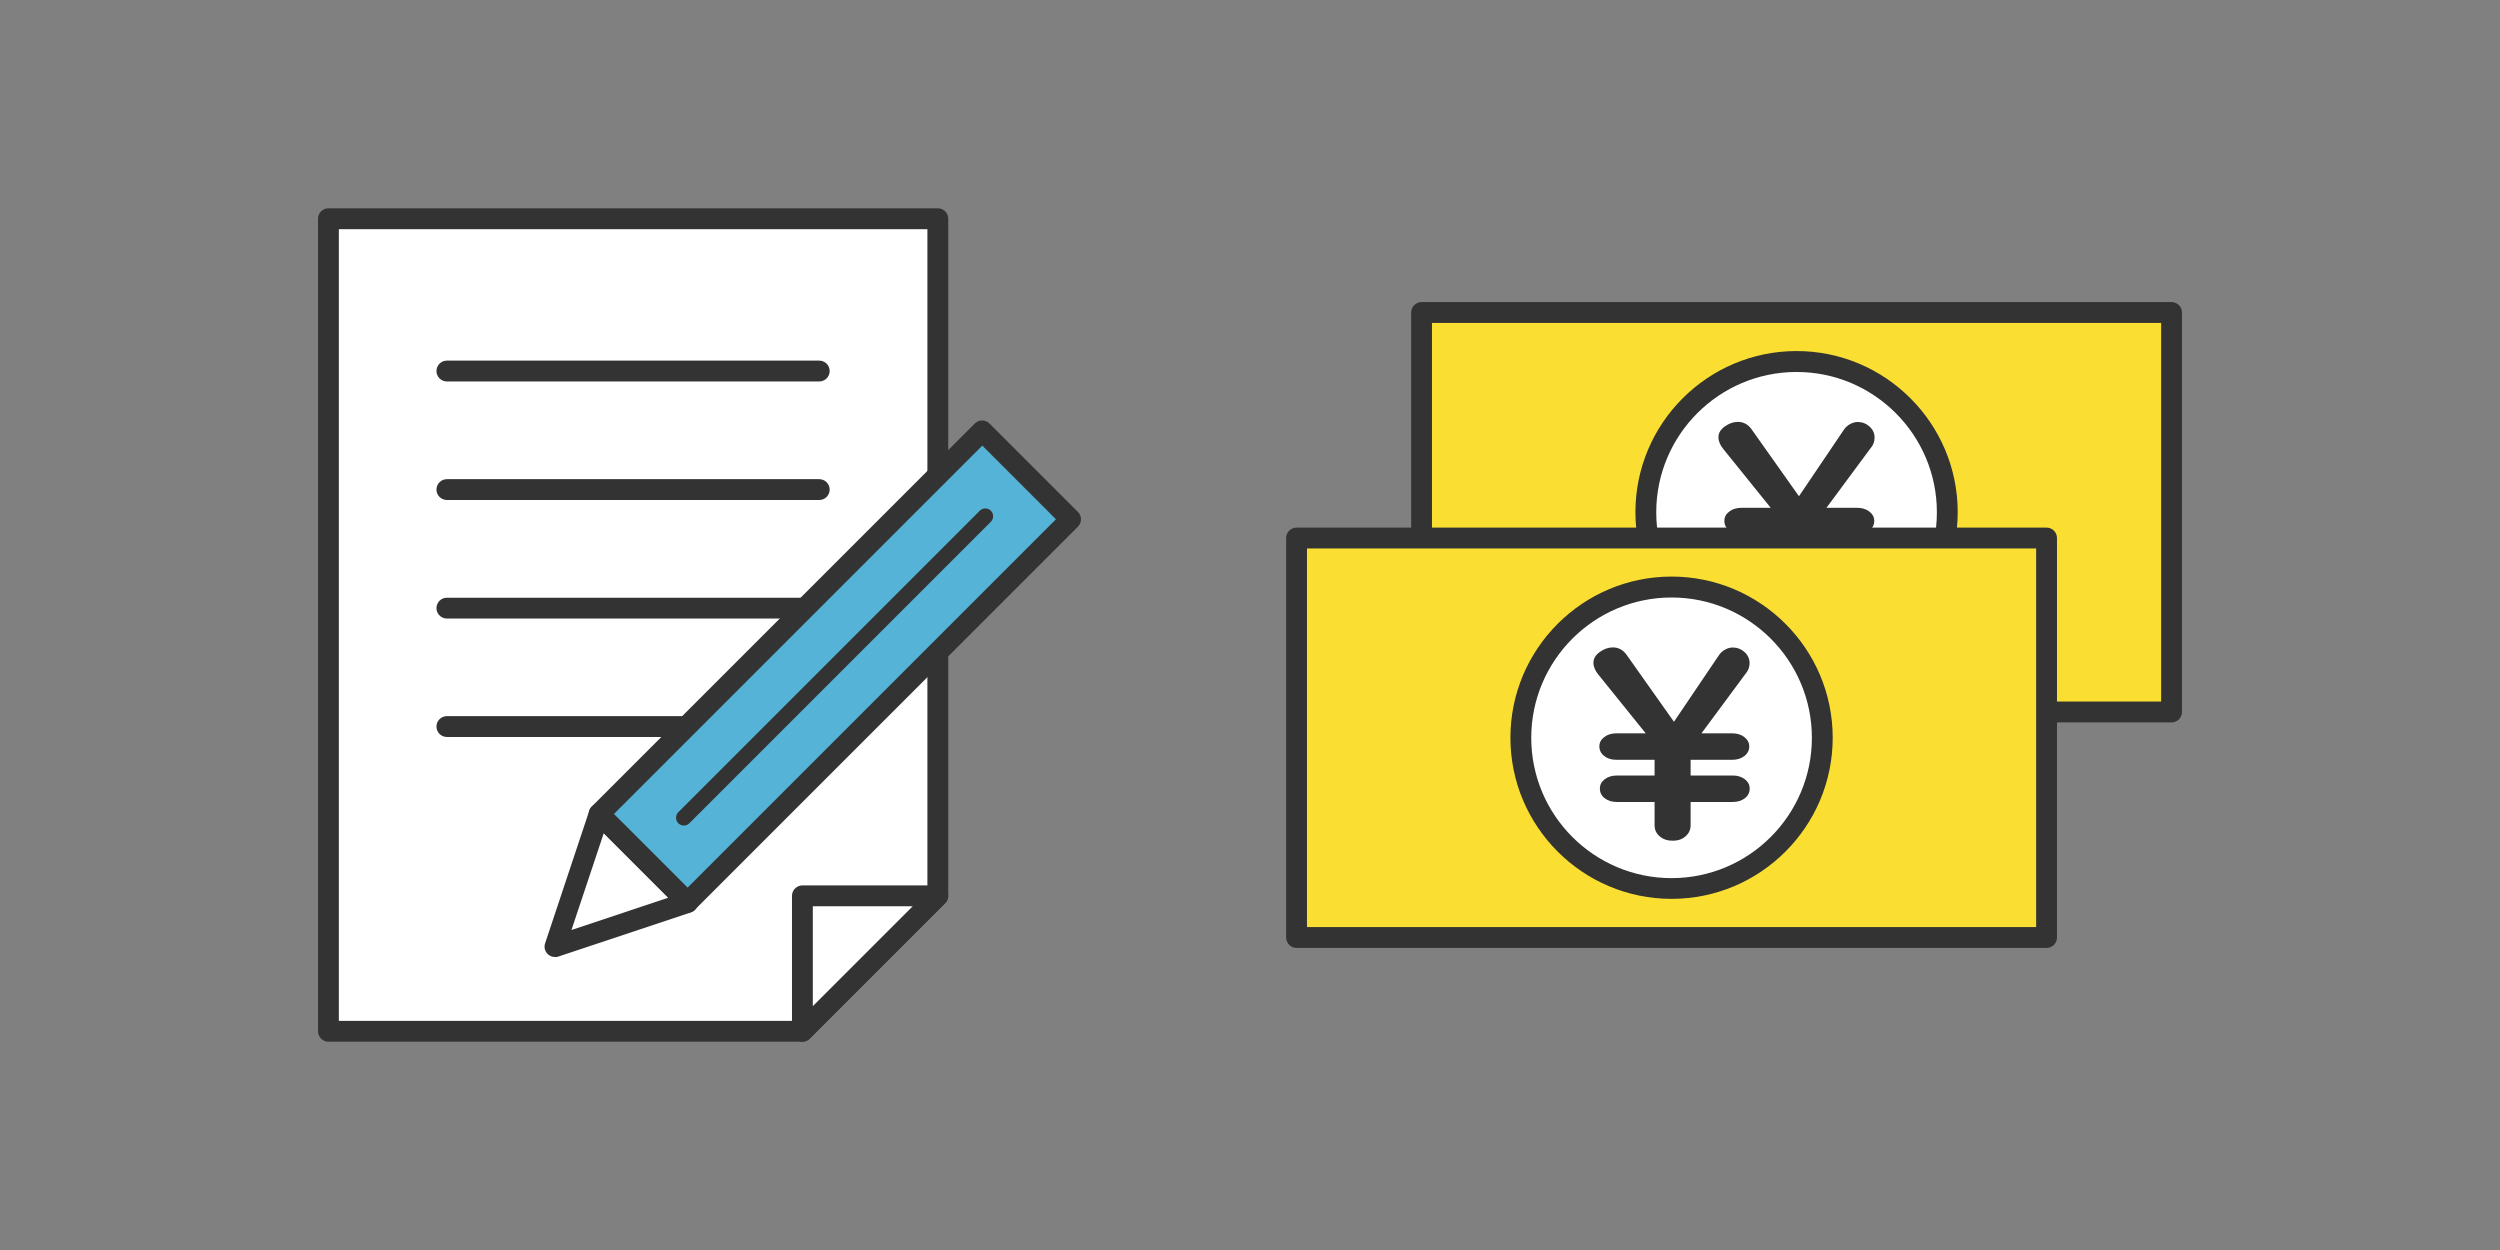 <svg id="_レイヤー_2" xmlns="http://www.w3.org/2000/svg" viewBox="0 0 240 120"><rect x="0" y="0" width="240" height="120" fill="#808080" stroke="none"/><defs><style>.cls-2{fill:#54b3d6}.cls-3{fill:#fadf32}.cls-4{fill:#fff}.cls-5{fill:#333}</style></defs><g id="illust"><path fill="none" d="M0 0h240v120H0z"/><path class="cls-4" d="M77.03 99h-45.5V21h58.5v65l-13 13z"/><path class="cls-5" d="M77.03 100h-45.5c-.55 0-1-.45-1-1V21c0-.55.45-1 1-1h58.5c.55 0 1 .45 1 1v65c0 .27-.11.52-.29.71l-13 13a.99.99 0 01-.71.29zm-44.5-2h44.09l12.41-12.41V22h-56.5v76z"/><path class="cls-5" d="M78.65 36.62H42.9c-.55 0-1-.45-1-1s.45-1 1-1h35.75c.55 0 1 .45 1 1s-.45 1-1 1zm0 11.38H42.9c-.55 0-1-.45-1-1s.45-1 1-1h35.75c.55 0 1 .45 1 1s-.45 1-1 1zm0 11.38H42.9c-.55 0-1-.45-1-1s.45-1 1-1h35.75c.55 0 1 .45 1 1s-.45 1-1 1zm0 11.37H42.9c-.55 0-1-.45-1-1s.45-1 1-1h35.75c.55 0 1 .45 1 1s-.45 1-1 1z"/><path class="cls-4" d="M77.03 99V86h13l-13 13z"/><path class="cls-5" d="M77.03 100c-.13 0-.26-.02-.38-.08-.37-.15-.62-.52-.62-.92V86c0-.55.45-1 1-1h13c.4 0 .77.24.92.62.16.37.07.8-.22 1.09l-13 13c-.19.19-.45.29-.71.29zm1-13v9.59L87.62 87h-9.59z"/><path class="cls-4" d="M53.28 90.87l12.73-4.25-8.49-8.48-4.24 12.73z"/><path class="cls-5" d="M53.28 91.87c-.26 0-.52-.1-.71-.29a.99.99 0 01-.24-1.02l4.24-12.73a1 1 0 011.66-.39l8.49 8.49a1 1 0 01-.39 1.66L53.6 91.83a.86.86 0 01-.32.05zm4.68-11.88l-3.1 9.29 9.3-3.1-6.2-6.2z"/><path class="cls-2" transform="rotate(-45 80.15 64)" d="M54.15 58h52v12h-52z"/><path class="cls-5" d="M66.01 87.62c-.26 0-.51-.1-.71-.29l-8.49-8.49a.996.996 0 010-1.41l36.77-36.77a.996.996 0 011.41 0l8.49 8.49c.39.39.39 1.02 0 1.41L66.71 87.33c-.2.2-.45.29-.71.29zm-7.07-9.48l7.07 7.07 35.36-35.36-7.07-7.07-35.36 35.36z"/><path class="cls-2" d="M94.6 49.55L65.65 78.5"/><path class="cls-5" d="M65.65 79.25c-.19 0-.38-.07-.53-.22a.754.754 0 010-1.06l28.94-28.94c.29-.29.77-.29 1.06 0s.29.77 0 1.06L66.18 79.03c-.15.15-.34.22-.53.22z"/><path class="cls-3" d="M136.47 30v38.35h72V30h-72zm36 33.64c-7.99 0-14.47-6.48-14.47-14.47s6.48-14.47 14.47-14.47 14.47 6.48 14.47 14.47-6.48 14.47-14.47 14.47z"/><path class="cls-5" d="M208.47 69.35h-72c-.55 0-1-.45-1-1V30c0-.55.45-1 1-1h72c.55 0 1 .45 1 1v38.35c0 .55-.45 1-1 1zm-71-2h70V31h-70v36.35z"/><circle class="cls-4" cx="172.47" cy="49.17" r="14.47"/><path class="cls-5" d="M172.47 64.64c-8.53 0-15.47-6.94-15.47-15.47s6.94-15.47 15.47-15.47 15.47 6.94 15.47 15.47-6.94 15.47-15.47 15.47zm0-28.93c-7.43 0-13.47 6.04-13.47 13.47s6.04 13.47 13.47 13.47 13.47-6.04 13.47-13.47-6.04-13.47-13.47-13.47z"/><path class="cls-5" d="M179.67 42.9l-4.33 5.85h2.96c.46 0 .85.12 1.16.36.31.24.47.54.47.9s-.16.68-.47.92c-.31.24-.7.36-1.16.36h-4v1.51h4.05c.46 0 .85.12 1.16.36.31.24.46.54.46.9s-.15.68-.46.92c-.31.24-.7.36-1.16.36h-4.05v2.24c0 .42-.16.77-.49 1.06s-.74.42-1.24.42-.91-.14-1.24-.42-.49-.64-.49-1.06v-2.24h-3.63c-.46 0-.85-.12-1.16-.36s-.46-.55-.46-.92.15-.66.46-.9c.31-.24.7-.36 1.16-.36h3.63v-1.51h-3.68c-.46 0-.85-.12-1.15-.36-.31-.24-.47-.55-.47-.92s.15-.66.47-.9c.31-.24.69-.36 1.15-.36h2.83l-4.54-5.63c-.32-.39-.48-.77-.48-1.14 0-.4.2-.75.61-1.04s.82-.44 1.25-.44c.53 0 .97.23 1.3.68l4.57 6.46 4.33-6.41c.16-.23.36-.4.6-.53s.48-.19.73-.19c.42 0 .8.15 1.12.44.32.29.48.65.48 1.07 0 .32-.1.62-.29.9z"/><path class="cls-3" d="M124.47 51.65V90h72V51.65h-72zm36 33.64c-7.99 0-14.47-6.48-14.47-14.47s6.48-14.47 14.47-14.47 14.47 6.48 14.47 14.47-6.48 14.47-14.47 14.47z"/><path class="cls-5" d="M196.47 91h-72c-.55 0-1-.45-1-1V51.65c0-.55.45-1 1-1h72c.55 0 1 .45 1 1V90c0 .55-.45 1-1 1zm-71-2h70V52.65h-70V89z"/><circle class="cls-4" cx="160.47" cy="70.83" r="14.47"/><path class="cls-5" d="M160.47 86.29c-8.53 0-15.47-6.94-15.47-15.47s6.94-15.47 15.47-15.47 15.47 6.94 15.47 15.47-6.94 15.47-15.47 15.47zm0-28.93c-7.43 0-13.47 6.04-13.47 13.47s6.04 13.47 13.47 13.47 13.47-6.04 13.47-13.47-6.04-13.47-13.47-13.47z"/><path class="cls-5" d="M167.67 64.55l-4.33 5.85h2.96c.46 0 .85.12 1.16.36.31.24.47.54.47.9s-.16.68-.47.92c-.31.24-.7.36-1.16.36h-4v1.51h4.05c.46 0 .85.12 1.16.36.31.24.46.54.46.9s-.15.68-.46.92c-.31.24-.7.36-1.16.36h-4.05v2.24c0 .42-.16.77-.49 1.06s-.74.42-1.24.42-.91-.14-1.24-.42-.49-.64-.49-1.06v-2.24h-3.63c-.46 0-.85-.12-1.16-.36s-.46-.55-.46-.92.15-.66.46-.9c.31-.24.7-.36 1.16-.36h3.63v-1.51h-3.68c-.46 0-.85-.12-1.15-.36-.31-.24-.47-.55-.47-.92s.15-.66.47-.9c.31-.24.69-.36 1.15-.36h2.83l-4.54-5.63c-.32-.39-.48-.77-.48-1.14 0-.4.2-.75.61-1.04s.82-.44 1.25-.44c.53 0 .97.23 1.3.68l4.57 6.46 4.33-6.41c.16-.23.36-.4.6-.53s.48-.19.73-.19c.42 0 .8.15 1.12.44.32.29.48.65.48 1.07 0 .32-.1.62-.29.9z"/></g></svg>